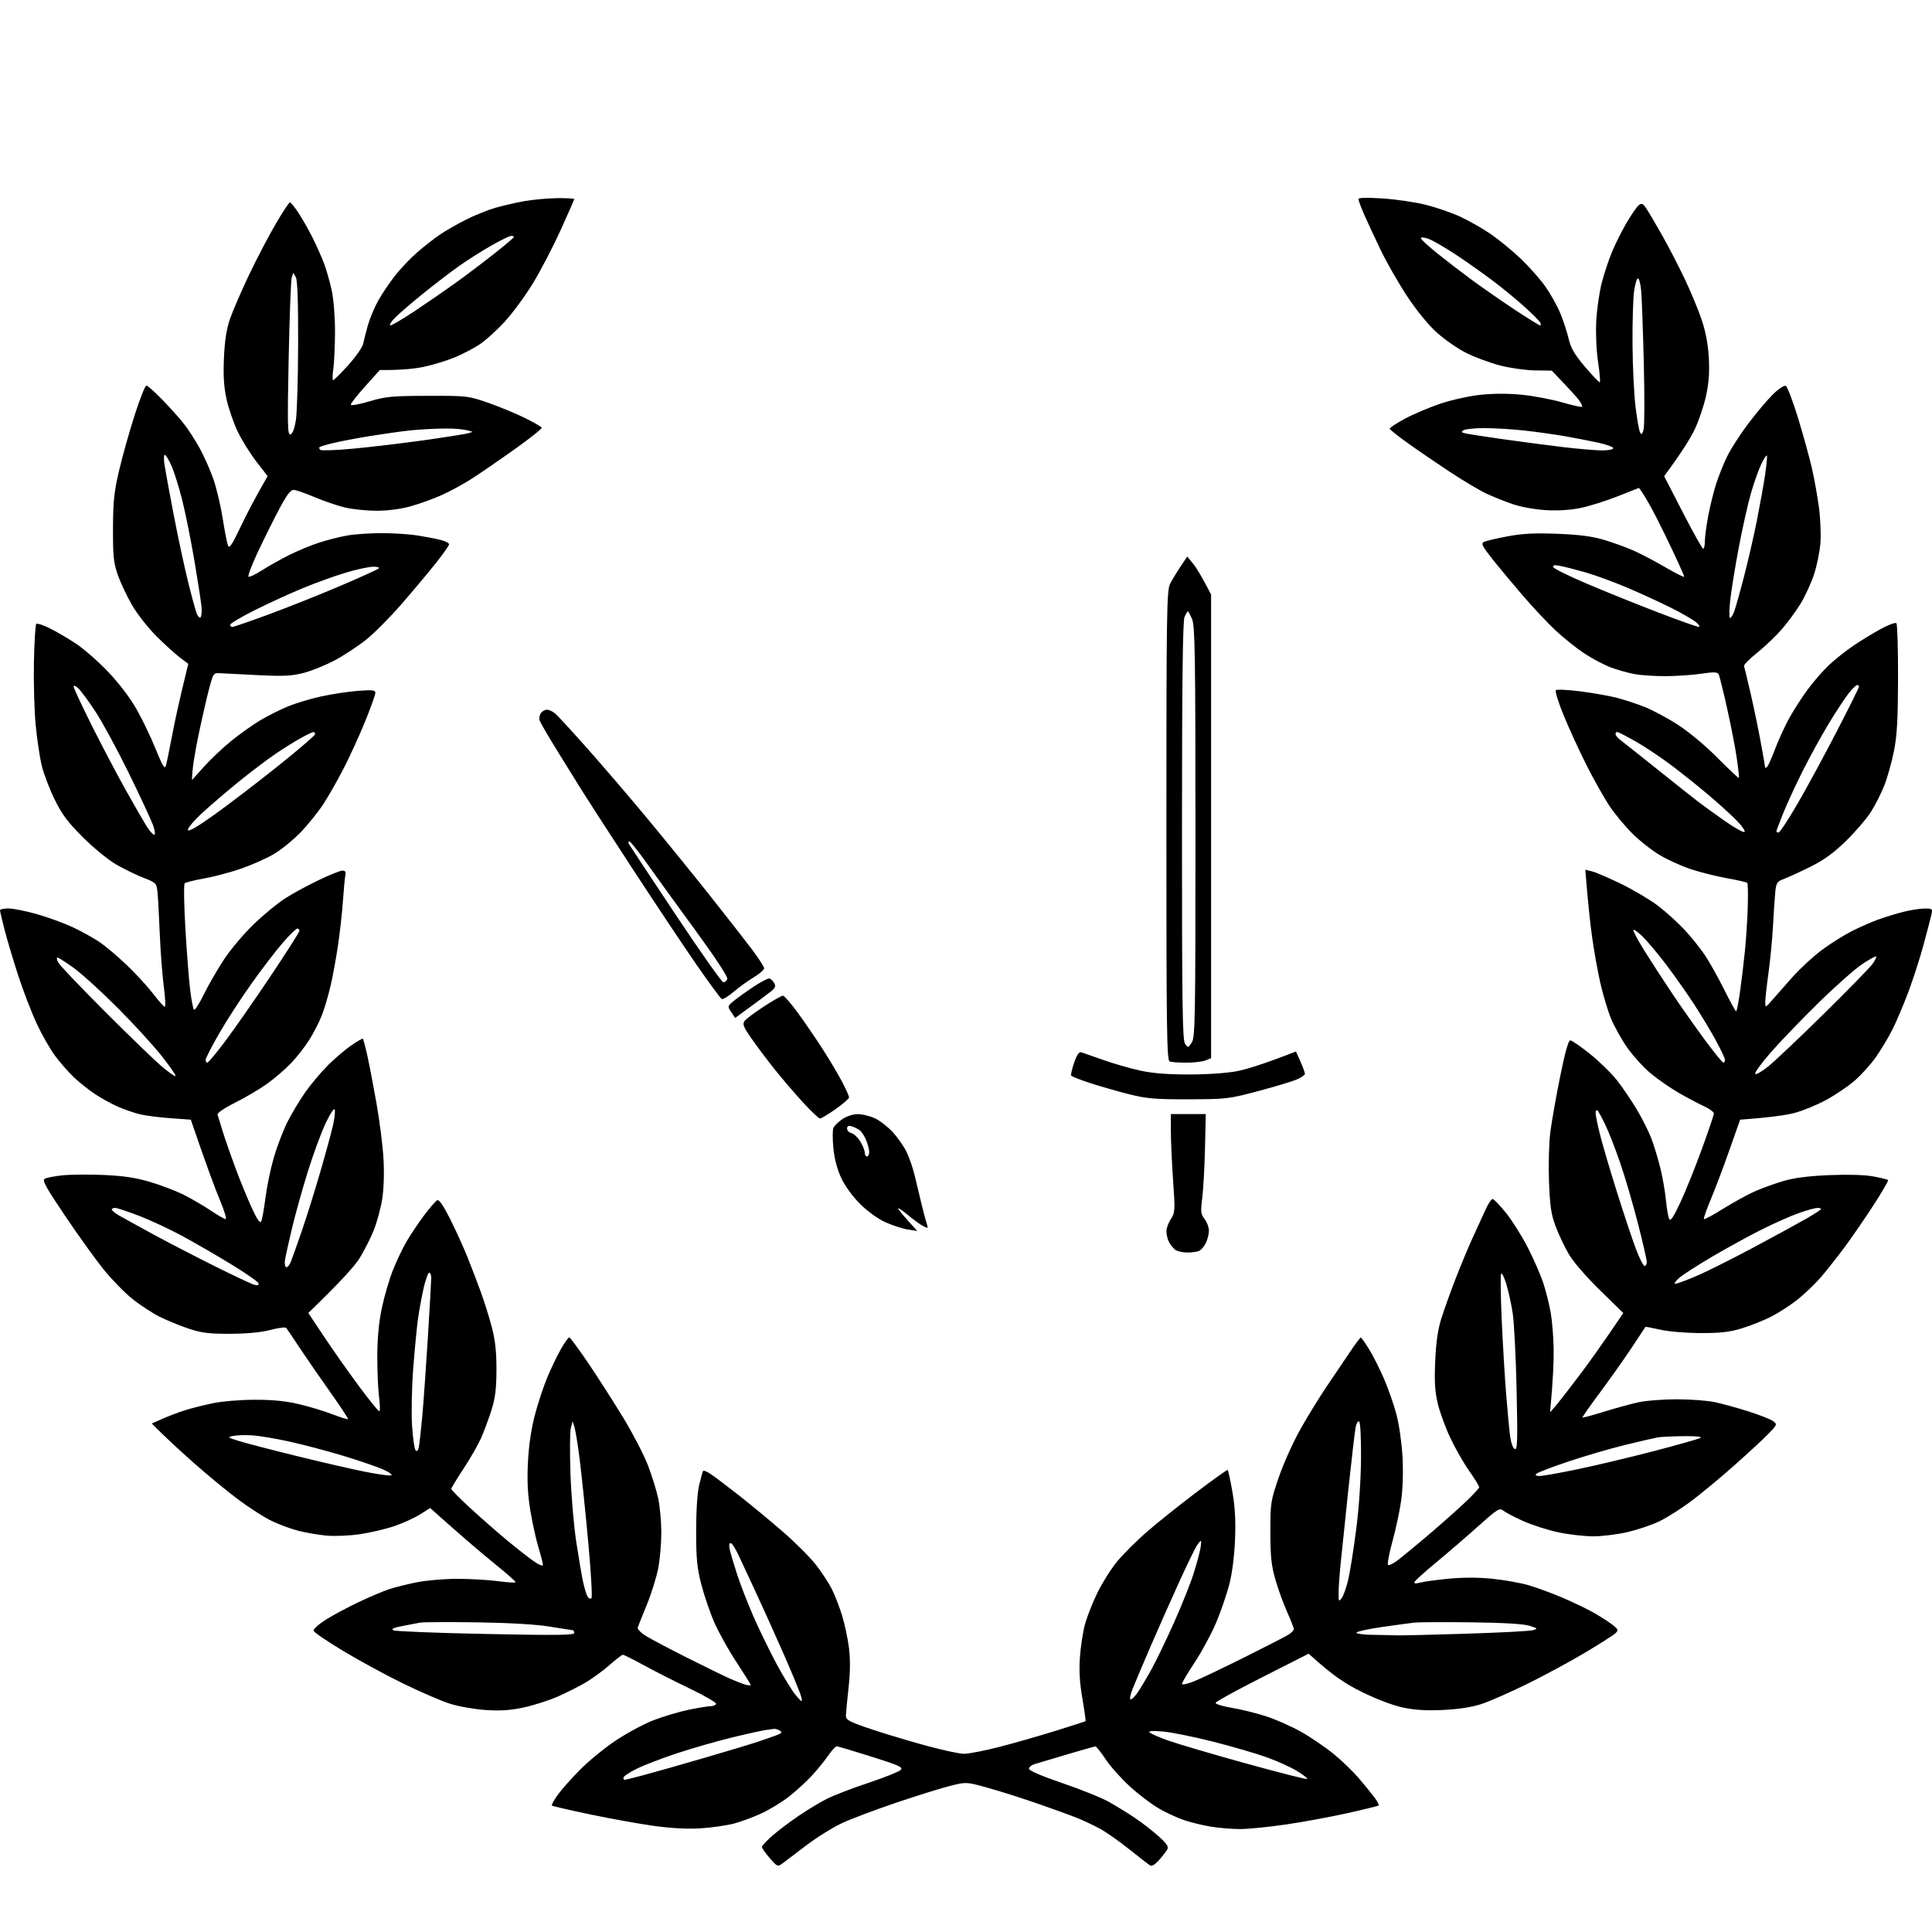 <svg xmlns="http://www.w3.org/2000/svg" viewBox="0 0 1024 1024" width="1024" height="1024"><style>		.s0 { fill: #000000 } 	</style><g id="Background"><path id="Path 1" fill-rule="evenodd" class="s0" d="m277.73 106.63c-4.56 0.83-11.49 2.44-15.4 3.57-3.91 1.14-10.84 3.95-15.4 6.25-4.56 2.29-10.68 5.8-13.62 7.79-2.93 1.99-8.26 6.14-11.84 9.21-3.58 3.07-8.97 8.7-11.97 12.51-3 3.8-7.08 9.85-9.07 13.43-1.99 3.58-4.44 9.45-5.45 13.03-1.02 3.58-2.13 7.98-2.48 9.77-0.35 1.79-3.97 6.96-8.04 11.49-4.07 4.53-7.67 8.03-7.99 7.79-0.33-0.25-0.23-3.02 0.22-6.16 0.45-3.15 0.84-11.85 0.87-19.34 0.03-7.79-0.71-17.17-1.72-21.91-0.97-4.56-2.82-11.08-4.12-14.5-1.3-3.42-4.03-9.55-6.07-13.62-2.04-4.07-5.37-9.94-7.4-13.04-2.03-3.1-4.09-5.63-4.58-5.62-0.49 0-3.92 5.2-7.63 11.55-3.71 6.35-10.05 18.48-14.08 26.94-4.03 8.47-8.53 18.86-10 23.1-1.9 5.46-2.85 11.48-3.26 20.72-0.43 9.51-0.06 15.43 1.35 21.91 1.07 4.89 3.73 12.61 5.9 17.17 2.18 4.56 6.65 11.76 9.94 15.99l5.97 7.7c-6.42 11.01-10.96 19.81-14.22 26.65-4.77 9.99-6.11 11.97-6.83 10.06-0.49-1.3-1.76-7.83-2.82-14.51-1.05-6.67-3.27-16-4.92-20.72-1.65-4.72-4.91-12.05-7.23-16.28-2.33-4.24-6.12-10.1-8.44-13.03-2.31-2.93-7.46-8.67-11.42-12.74-3.97-4.08-7.75-7.42-8.4-7.43-0.65 0-3.46 7.06-6.23 15.71-2.78 8.64-6.48 21.84-8.23 29.33-2.67 11.39-3.19 16.42-3.23 30.79-0.03 14.97 0.31 18.16 2.69 24.87 1.5 4.23 4.92 11.43 7.61 15.99 2.68 4.56 8.37 11.79 12.65 16.07 4.27 4.27 9.83 9.34 12.36 11.25l4.6 3.47c-4.76 19.27-7.28 31-8.67 38.49-1.4 7.49-2.88 14.61-3.31 15.82-0.55 1.59-1.99-0.86-5.2-8.89-2.44-6.09-6.97-15.57-10.07-21.07-3.45-6.12-9.3-13.85-15.1-19.97-5.21-5.49-12.94-12.27-17.17-15.07-4.24-2.8-10.5-6.47-13.92-8.16-3.42-1.68-6.62-2.75-7.11-2.37-0.48 0.38-1.06 9.57-1.27 20.43-0.21 10.85 0.21 25.87 0.95 33.36 0.73 7.49 2.16 17.08 3.17 21.32 1.02 4.23 4.05 12.22 6.75 17.76 3.92 8.05 6.91 12.09 14.97 20.16 5.62 5.63 13.48 12.06 17.77 14.54 4.24 2.44 10.77 5.63 14.53 7.08 6.53 2.52 6.84 2.83 7.34 7.37 0.29 2.6 0.84 12.46 1.21 21.91 0.38 9.44 1.34 22.09 2.13 28.11 0.79 6.02 1.04 10.95 0.55 10.96-0.49 0-3.23-3.06-6.08-6.8-2.86-3.75-9.12-10.58-13.92-15.18-4.79-4.6-11.38-10.16-14.64-12.36-3.26-2.2-9.65-5.74-14.21-7.87-4.56-2.13-13.09-5.24-18.95-6.91-5.86-1.66-12.66-3.02-15.1-3-2.44 0.01-4.44 0.42-4.45 0.91-0.01 0.49 1.08 5.15 2.42 10.36 1.33 5.21 4.6 16.14 7.25 24.28 2.65 8.14 7.06 19.6 9.78 25.46 2.73 5.86 7.14 13.59 9.81 17.17 2.66 3.59 7.17 8.71 10 11.38 2.84 2.68 7.82 6.64 11.08 8.81 3.26 2.17 8.72 5.18 12.14 6.68 3.42 1.51 8.75 3.34 11.84 4.07 3.1 0.73 10.39 1.66 16.22 2.07l10.59 0.75c8.48 24.78 12.91 36.63 15.31 42.33 2.4 5.7 3.83 10.37 3.18 10.37-0.65 0-4.25-2.06-7.99-4.58-3.75-2.51-10.14-6.24-14.21-8.29-4.07-2.04-12.07-5.1-17.77-6.8-7.61-2.26-14.13-3.25-24.57-3.71-7.82-0.34-17.68-0.26-21.91 0.18-4.23 0.44-8.5 1.26-9.47 1.82-1.44 0.83 0.63 4.59 10.89 19.79 6.97 10.32 16.1 23.02 20.29 28.23 4.2 5.21 11.02 12.21 15.16 15.55 4.15 3.34 10.74 7.66 14.65 9.6 3.9 1.95 10.83 4.78 15.39 6.29 6.8 2.26 10.75 2.75 21.91 2.71 8.85-0.03 16.32-0.74 21.32-2.04 4.23-1.11 8.02-1.59 8.42-1.07 0.4 0.52 3.55 5.2 7 10.41 3.45 5.21 10.72 15.74 16.15 23.39 5.43 7.66 9.75 14.18 9.58 14.49-0.16 0.32-3.76-0.78-7.99-2.43-4.24-1.65-12.23-4.08-17.77-5.4-7.13-1.71-14.03-2.4-23.68-2.38-7.8 0.01-17.42 0.82-22.5 1.89-4.89 1.03-11.55 2.73-14.81 3.77-3.25 1.05-8.47 3.03-11.59 4.42l-5.67 2.52c6.95 7.04 14.84 14.29 22 20.64 7.17 6.36 17.82 15.15 23.69 19.53 5.86 4.39 13.85 9.52 17.76 11.41 3.91 1.89 10.3 4.26 14.21 5.26 3.91 1 10.57 2.15 14.81 2.55 4.26 0.41 12.19 0.08 17.76-0.73 5.54-0.81 13.8-2.74 18.36-4.3 4.56-1.56 10.69-4.35 13.62-6.21l5.33-3.38c17.43 15.58 27.69 24.29 34.04 29.41 6.35 5.12 11.42 9.59 11.25 9.94-0.16 0.34-4.42 0.08-9.47-0.59-5.05-0.67-14.77-1.22-21.61-1.22-6.84 0-16.57 0.85-21.62 1.89-5.04 1.03-11.57 2.68-14.5 3.66-2.94 0.97-10.13 4.03-15.99 6.79-5.86 2.77-13.72 6.98-17.47 9.37-3.75 2.39-6.63 5.01-6.41 5.82 0.22 0.82 7.28 5.63 15.69 10.69 8.41 5.07 22.75 12.86 31.87 17.31 9.12 4.45 20.31 9.27 24.87 10.71 4.56 1.44 13.09 2.92 18.95 3.29 7.85 0.5 13.16 0.14 20.14-1.38 5.21-1.14 13.2-3.7 17.76-5.69 4.56-2 11.22-5.35 14.8-7.45 3.59-2.1 9.32-6.28 12.73-9.29 3.42-3 6.62-5.47 7.11-5.49 0.49-0.02 5.42 2.45 10.96 5.48 5.53 3.04 16.59 8.65 24.57 12.48 7.98 3.82 14.24 7.48 13.91 8.13-0.32 0.65-1.65 1.18-2.96 1.18-1.3 0-6.49 0.85-11.54 1.88-5.05 1.04-13.44 3.54-18.66 5.55-5.21 2.02-14.27 6.89-20.13 10.81-5.86 3.93-14.39 10.91-18.95 15.53-4.56 4.62-9.89 10.64-11.84 13.39-1.95 2.74-3.29 5.23-2.96 5.52 0.33 0.3 9.38 2.39 20.13 4.65 10.75 2.26 25.94 5 33.75 6.09 9.32 1.3 17.89 1.75 24.87 1.32 5.87-0.36 13.86-1.51 17.77-2.54 3.91-1.04 10.57-3.52 14.8-5.51 4.24-1.99 10.63-5.9 14.21-8.68 3.59-2.79 8.95-7.67 11.92-10.85 2.98-3.17 6.97-8.06 8.89-10.86 1.91-2.79 4.01-5.05 4.66-5.03 0.65 0.03 8.91 2.49 18.35 5.47 15.05 4.75 16.96 5.63 15.4 7.12-0.98 0.94-8.71 4.01-17.17 6.83-8.47 2.82-18.33 6.62-21.91 8.44-3.59 1.82-10.25 5.84-14.81 8.93-4.56 3.09-10.82 7.81-13.91 10.49-3.1 2.68-5.63 5.41-5.63 6.06 0 0.65 1.87 3.32 4.15 5.92 4.08 4.67 4.18 4.71 6.91 2.67 1.52-1.14 7.25-5.48 12.73-9.64 5.48-4.16 13.96-9.41 18.85-11.68 4.88-2.26 17.94-7.17 29.01-10.9 11.08-3.74 23.87-7.71 28.43-8.83 8.28-2.04 8.29-2.04 19.54 1.08 6.18 1.72 17.91 5.43 26.05 8.25 8.14 2.81 17.6 6.24 21.02 7.61 3.42 1.37 8.95 3.96 12.28 5.75 3.33 1.79 10.4 6.74 15.69 10.99 5.3 4.25 10.3 8.11 11.11 8.58 0.91 0.53 2.75-0.59 4.74-2.87 1.79-2.05 3.74-4.58 4.33-5.62 0.83-1.46-0.26-3.09-4.74-7.09-3.19-2.86-8.74-7.16-12.32-9.56-3.58-2.41-9.71-6.19-13.62-8.41-3.91-2.22-15.1-6.75-24.87-10.07-11.06-3.76-17.76-6.63-17.76-7.62 0-0.87 1.33-1.98 2.96-2.47 1.62-0.49 9.35-2.79 17.17-5.12 7.82-2.33 14.61-4.24 15.1-4.25 0.49-0.01 2.89 3.01 5.33 6.71 2.44 3.69 8.17 10.14 12.73 14.33 4.56 4.2 11.49 9.48 15.39 11.75 3.91 2.27 10.04 5.11 13.62 6.31 3.59 1.2 9.98 2.74 14.22 3.43 4.23 0.7 11.16 1.26 15.39 1.26 4.24 0 15.16-1.09 24.28-2.42 9.12-1.34 23.77-4.04 32.57-6 8.79-1.96 16.25-3.8 16.58-4.09 0.32-0.29-0.71-2.26-2.3-4.36-1.59-2.11-5.32-6.68-8.29-10.15-2.97-3.47-8.86-9.17-13.1-12.65-4.23-3.49-11.96-8.77-17.17-11.73-5.21-2.97-13.74-6.76-18.95-8.42-5.21-1.67-13.37-3.68-18.14-4.46-4.77-0.79-8.57-1.96-8.45-2.61 0.11-0.66 11.26-6.78 24.76-13.62l24.55-12.44c12.79 11.66 19.29 15.87 28.21 20.28 7.94 3.92 16.49 7.16 21.9 8.29 6.3 1.32 12.51 1.69 21.32 1.25 8.01-0.39 15.18-1.51 20.13-3.13 4.24-1.39 15.16-6.19 24.28-10.67 9.12-4.49 22.98-11.98 30.79-16.65 7.82-4.67 15.02-9.27 15.99-10.22 1.58-1.54 1.44-2.01-1.18-4.15-1.63-1.33-5.89-4.13-9.48-6.22-3.58-2.09-11.31-5.84-17.17-8.35-5.86-2.5-14.12-5.54-18.35-6.75-4.24-1.22-12.77-2.74-18.95-3.38-7.23-0.76-15.49-0.78-23.1-0.06-6.51 0.62-13.41 1.55-15.32 2.08-2.4 0.67-3.32 0.56-2.96-0.33 0.28-0.72 5.58-5.5 11.77-10.62 6.19-5.12 16.18-13.73 22.2-19.13 9.93-8.89 11.15-9.65 13.03-8.1 1.14 0.94 5.8 3.39 10.36 5.46 4.56 2.06 12.82 4.74 18.36 5.96 5.54 1.22 14.06 2.22 18.95 2.23 4.88 0.01 13.28-1.04 18.65-2.34 5.38-1.3 12.84-3.86 16.58-5.68 3.75-1.83 10.94-6.36 15.99-10.07 5.05-3.71 15.44-12.29 23.09-19.06 7.66-6.78 16.05-14.54 18.66-17.25 4.62-4.81 4.67-4.98 2.37-6.68-1.31-0.96-7.17-3.26-13.03-5.13-5.86-1.86-13.86-4.06-17.77-4.9-3.9-0.83-12.96-1.52-20.13-1.52-7.16 0-16.22 0.69-20.13 1.52-3.91 0.84-12.17 3.09-18.36 5.01-6.19 1.92-11.4 3.33-11.58 3.13-0.18-0.19 3.84-5.95 8.94-12.79 5.1-6.84 12.65-17.5 16.79-23.68 4.13-6.19 7.57-11.39 7.64-11.55 0.07-0.17 3.58 0.49 7.82 1.46 4.32 0.99 13.67 1.78 21.32 1.8 10.62 0.04 15.44-0.51 21.9-2.48 4.56-1.4 11.49-4.14 15.4-6.11 3.91-1.97 10.22-6.04 14.03-9.04 3.8-3.01 9.44-8.4 12.53-11.98 3.09-3.58 8.77-10.78 12.63-15.99 3.85-5.21 10.73-15.22 15.29-22.24 4.56-7.02 8.02-13 7.7-13.28-0.33-0.28-3.79-1.13-7.7-1.88-4.39-0.84-13.21-1.12-23.1-0.72-10.85 0.43-18.65 1.4-24.27 3.02-4.56 1.31-11.49 3.8-15.4 5.52-3.91 1.73-11.51 5.89-16.89 9.25-5.38 3.37-10 5.85-10.27 5.53-0.27-0.33 1.41-5.13 3.73-10.66 2.32-5.54 6.75-17.26 9.84-26.06l5.63-15.98c16.27-1.19 24.45-2.43 28.69-3.52 4.23-1.09 11.69-4.13 16.58-6.75 4.88-2.62 11.76-7.24 15.28-10.27 3.52-3.04 8.66-8.72 11.41-12.62 2.75-3.91 6.74-10.57 8.86-14.81 2.13-4.23 5.95-13.29 8.5-20.13 2.55-6.84 6.14-18.03 7.98-24.87 1.84-6.84 3.67-13.9 4.08-15.69 0.7-3.11 0.53-3.26-3.71-3.24-2.44 0.01-7.64 0.84-11.55 1.85-3.9 1-9.9 2.86-13.32 4.12-3.42 1.26-9.55 3.97-13.62 6.02-4.07 2.05-11.13 6.48-15.69 9.85-4.56 3.36-11.58 9.82-15.6 14.33-4.02 4.52-8.93 10.09-10.92 12.37-3.54 4.07-3.61 4.09-3.65 1.18-0.02-1.63 0.74-8.56 1.69-15.4 0.95-6.84 2.05-18.29 2.43-25.46 0.38-7.16 0.94-15.29 1.23-18.06 0.47-4.4 1.02-5.21 4.39-6.43 2.12-0.77 8.38-3.64 13.92-6.38 7.4-3.66 12.43-7.29 19.01-13.7 4.92-4.8 10.84-11.65 13.15-15.23 2.32-3.59 5.58-9.98 7.25-14.22 1.68-4.23 3.99-12.49 5.15-18.35 1.64-8.32 2.12-16.81 2.16-38.69 0.03-15.41-0.36-28.47-0.86-29.01-0.51-0.55-4.24 0.82-8.29 3.03-4.06 2.22-10.57 6.19-14.48 8.83-3.91 2.64-9.69 7.22-12.85 10.18-3.17 2.97-8.31 8.86-11.43 13.09-3.12 4.23-7.57 11.16-9.88 15.39-2.32 4.24-5.61 11.43-7.32 15.99-1.71 4.56-3.61 8.83-4.22 9.48-0.62 0.65-1.11 0.92-1.09 0.59 0.01-0.33-1.05-6.45-2.37-13.62-1.31-7.16-3.75-18.89-5.42-26.05-1.66-7.17-3.2-13.56-3.42-14.22-0.21-0.65 2.89-3.8 6.9-7 4-3.2 9.88-8.79 13.05-12.43 3.18-3.64 7.71-9.82 10.08-13.73 2.37-3.9 5.55-10.83 7.06-15.39 1.52-4.56 3.04-12.02 3.4-16.58 0.35-4.56 0-13.09-0.78-18.95-0.78-5.86-2.45-15.19-3.71-20.73-1.27-5.53-4.56-17.47-7.32-26.52-2.76-9.05-5.71-16.78-6.56-17.17-0.88-0.41-3.81 1.55-6.91 4.61-2.96 2.93-8.79 9.86-12.97 15.4-4.17 5.53-9.16 13.26-11.09 17.17-1.92 3.91-4.6 10.57-5.95 14.8-1.35 4.24-3.25 11.97-4.22 17.18-0.97 5.21-1.76 11.2-1.75 13.32 0.01 2.12-0.39 3.84-0.87 3.83-0.49-0.01-5.35-8.67-10.79-19.24l-9.9-19.23c9.52-12.85 14.06-20.31 16.23-24.87 2.17-4.56 4.87-12.55 5.99-17.77 1.47-6.76 1.88-12.51 1.45-20.13q-0.6-10.66-3.79-20.13c-1.75-5.21-5.85-15.07-9.11-21.91-3.26-6.84-8.65-17.23-11.97-23.09-3.33-5.87-7.02-12.13-8.22-13.92-1.82-2.73-2.47-3.02-4.03-1.78-1.03 0.82-3.9 4.95-6.39 9.18-2.48 4.24-5.96 11.16-7.73 15.4-1.78 4.23-4.26 11.69-5.51 16.58-1.26 4.88-2.56 13.94-2.9 20.13-0.35 6.55 0.04 15.63 0.94 21.71 0.85 5.76 1.28 10.63 0.95 10.83-0.32 0.21-3.83-3.43-7.79-8.09-5.61-6.6-7.53-9.89-8.74-14.97-0.84-3.59-2.86-9.72-4.47-13.62-1.61-3.91-5.21-10.31-7.98-14.22-2.78-3.9-8.72-10.58-13.2-14.83-4.48-4.24-11.61-10.08-15.85-12.96-4.23-2.87-11.43-6.96-15.99-9.07-4.56-2.11-12.82-4.96-18.35-6.33-5.54-1.37-15.8-2.87-22.81-3.33-8.26-0.55-12.74-0.43-12.76 0.34-0.01 0.65 1.37 4.38 3.08 8.29 1.71 3.91 5.68 12.43 8.82 18.95 3.14 6.51 9.41 17.43 13.92 24.27 4.97 7.54 11.19 15.14 15.79 19.29 4.17 3.76 11.31 8.68 15.87 10.92 4.56 2.24 12.55 5.17 17.76 6.51 5.21 1.34 13.47 2.5 18.36 2.57l8.88 0.13c9.9 10.3 13.63 14.5 14.68 15.98 1.04 1.48 1.63 2.92 1.31 3.19-0.33 0.27-5.12-0.81-10.66-2.4-5.54-1.59-15.13-3.4-21.32-4.01-7.12-0.7-15.16-0.68-21.91 0.05-5.86 0.63-15.45 2.76-21.31 4.74-5.87 1.98-14.28 5.56-18.71 7.96-4.42 2.39-8.02 4.75-7.99 5.24 0.03 0.49 4.45 4.02 9.82 7.84 5.37 3.83 15.37 10.64 22.2 15.15 6.84 4.51 15.37 9.59 18.95 11.3 3.59 1.7 9.98 4.27 14.22 5.71 4.47 1.53 11.9 2.86 17.76 3.19 6.43 0.36 13.06-0.07 18.36-1.18 4.56-0.95 13.35-3.73 19.54-6.17l11.25-4.44c3.5 4.35 8.96 14.81 14.4 26.04 5.43 11.24 9.74 20.71 9.58 21.05-0.16 0.34-4.56-1.86-9.77-4.9-5.21-3.04-12.67-6.98-16.58-8.75-3.91-1.77-11.1-4.41-15.99-5.86-6.48-1.93-13.21-2.81-24.87-3.26-12.15-0.47-18.55-0.14-26.65 1.39-5.86 1.1-11.45 2.44-12.43 2.98-1.44 0.79-0.54 2.52 4.68 9.08 3.55 4.46 10.81 13.17 16.13 19.36 5.32 6.19 13.08 14.45 17.25 18.36 4.16 3.9 11.02 9.39 15.25 12.2 4.22 2.8 10.61 6.17 14.19 7.49 3.59 1.32 9.18 2.89 12.44 3.5 3.26 0.61 10.58 1.1 16.28 1.1 5.7-0.01 14.23-0.59 18.95-1.28 6.9-1.02 8.75-0.96 9.39 0.29 0.45 0.86 2.47 9.03 4.5 18.15 2.04 9.11 4.34 21 5.12 26.4 0.78 5.4 1.29 10.07 1.12 10.36-0.16 0.3-5.22-4.44-11.25-10.54-6.32-6.39-15.21-13.82-21.02-17.57-5.53-3.58-13.53-7.87-17.76-9.53-4.24-1.67-10.9-3.86-14.81-4.86-3.9-0.99-12.53-2.51-19.17-3.37-6.64-0.85-12.5-1.13-13.03-0.62-0.52 0.52 1.39 6.64 4.26 13.62 2.87 6.98 8.31 18.81 12.1 26.31 3.79 7.49 9.18 17.06 11.96 21.28 2.79 4.21 8.31 10.87 12.27 14.8 3.97 3.93 10.63 9.14 14.81 11.59 4.18 2.45 11.59 5.77 16.48 7.37 4.88 1.61 13.41 3.73 18.95 4.71 5.53 0.98 10.33 2.1 10.66 2.49 0.32 0.39 0.43 6.13 0.23 12.76-0.2 6.62-0.87 17.1-1.5 23.29-0.62 6.19-1.79 15.92-2.6 21.63-0.8 5.71-1.73 10.38-2.06 10.37-0.32 0-3.18-5.2-6.35-11.56-3.17-6.36-7.7-14.47-10.07-18.03-2.36-3.57-7.23-9.65-10.81-13.51-3.59-3.87-9.98-9.66-14.22-12.88-4.23-3.21-13.02-8.43-19.54-11.6-6.51-3.16-13.44-6.14-15.39-6.61l-3.56-0.86c1.37 17.3 2.58 28.19 3.56 35.35 0.98 7.17 2.92 18.09 4.32 24.28 1.39 6.19 3.92 14.72 5.63 18.95 1.71 4.23 5.63 11.3 8.72 15.69 3.08 4.4 8.67 10.54 12.42 13.66 3.74 3.12 10.54 7.81 15.09 10.44 4.56 2.62 10.58 5.8 13.37 7.06 2.78 1.27 5.05 2.96 5.03 3.78-0.02 0.81-2.9 9.34-6.4 18.95-3.5 9.6-8.6 22.26-11.33 28.12-3.56 7.66-5.22 10.16-5.91 8.89-0.53-0.98-1.32-5.51-1.76-10.07-0.44-4.56-1.8-12.29-3.01-17.17-1.22-4.89-3.31-11.82-4.66-15.4-1.35-3.58-4.83-10.51-7.73-15.39-2.9-4.89-7.7-11.95-10.68-15.7-2.97-3.74-9.4-10-14.29-13.91-4.88-3.91-9.55-7.11-10.36-7.12-0.97-0.01-2.82 6.67-5.36 19.25-2.13 10.59-4.46 23.78-5.18 29.32-0.72 5.54-1.04 17.26-0.72 26.05 0.47 12.95 1.12 17.46 3.41 23.69 1.56 4.23 4.7 10.89 6.97 14.8 2.44 4.2 9.23 12.09 16.57 19.27l12.44 12.16c-10.82 16.03-17.97 26.01-22.88 32.52-4.9 6.52-10.49 13.71-12.41 15.99l-3.51 4.15c1.61-17.44 1.99-27.57 1.89-33.75-0.11-6.19-0.8-14.72-1.54-18.95-0.73-4.24-2.45-11.17-3.8-15.4-1.36-4.23-5.05-12.76-8.21-18.95-3.15-6.19-8.41-14.58-11.69-18.65-3.27-4.07-6.48-7.4-7.13-7.4-0.65 0-2.33 2.53-3.72 5.62-1.39 3.1-4.38 9.63-6.65 14.51-2.26 4.89-6.38 14.75-9.16 21.91-2.77 7.17-6.21 16.76-7.65 21.32-1.81 5.77-2.8 12.61-3.23 22.5-0.48 10.87-0.17 16.16 1.33 22.5 1.08 4.56 4.11 12.82 6.72 18.36 2.62 5.53 7.12 13.39 10 17.47 2.89 4.07 5.25 7.93 5.25 8.58 0 0.65-4.13 4.99-9.18 9.64-5.05 4.66-13.71 12.28-19.24 16.94-5.54 4.67-12.08 10.06-14.54 11.98-2.46 1.91-4.86 3.07-5.33 2.56-0.47-0.5 0.58-6.1 2.33-12.43 1.75-6.33 3.83-16.05 4.61-21.58 0.85-6.01 1.15-15.32 0.73-23.1-0.39-7.23-1.81-17.24-3.2-22.5-1.38-5.21-4.35-13.74-6.6-18.95-2.25-5.21-5.81-12.28-7.92-15.7-2.11-3.43-4.1-6.22-4.43-6.2-0.32 0.02-2.81 3.36-5.54 7.42-2.72 4.06-8.2 12.17-12.19 18.04-3.98 5.86-10.39 16.25-14.23 23.09-3.85 6.84-9 18.3-11.46 25.46-4.31 12.55-4.47 13.62-4.47 29.02 0 12.97 0.49 17.71 2.63 25.16 1.44 5.05 4.24 12.78 6.21 17.18 1.97 4.39 3.57 8.52 3.56 9.17-0.02 0.66-1.23 1.95-2.7 2.88-1.46 0.93-11.99 6.35-23.39 12.04-11.4 5.69-23.52 11.46-26.94 12.82-3.42 1.35-6.22 1.93-6.22 1.28 0-0.65 3.08-5.85 6.85-11.55 3.76-5.7 8.85-15.16 11.31-21.02 2.46-5.86 5.57-14.92 6.92-20.13 1.51-5.85 2.68-14.92 3.03-23.69 0.41-10.22 0.02-17.37-1.4-25.46-1.09-6.19-2.21-11.38-2.5-11.55-0.29-0.16-7.85 5.25-16.81 12.03-8.95 6.77-20.78 16.23-26.27 21.02-5.5 4.78-12.59 11.9-15.76 15.81-3.18 3.9-7.84 11.36-10.36 16.58-2.52 5.21-5.44 12.67-6.48 16.58-1.04 3.9-2.22 11.63-2.62 17.17-0.52 7.08-0.14 13.58 1.29 21.91 1.11 6.51 1.86 11.96 1.65 12.11-0.2 0.14-7.3 2.42-15.76 5.06-8.47 2.64-21.79 6.46-29.61 8.48-7.82 2.03-16.34 3.7-18.95 3.72-2.6 0.01-13-2.29-23.09-5.12-10.1-2.83-23.16-6.84-29.02-8.9-9.51-3.36-10.64-4.06-10.53-6.59 0.06-1.56 0.7-8.17 1.42-14.68 0.86-7.83 0.93-14.86 0.2-20.73-0.61-4.88-2.24-12.61-3.63-17.17-1.39-4.56-3.87-10.96-5.51-14.21-1.64-3.26-5.5-9.12-8.59-13.03-3.08-3.91-10.87-11.68-17.31-17.27-6.44-5.59-16.77-14.14-22.96-19.01-6.19-4.86-12.98-10.01-15.1-11.44-2.12-1.44-4.04-2.21-4.28-1.72-0.24 0.48-1.16 3.81-2.03 7.4-0.96 3.95-1.59 13.48-1.6 24.28-0.01 14.74 0.46 19.57 2.74 28.42 1.51 5.86 4.6 14.92 6.88 20.13 2.27 5.21 7.54 14.67 11.72 21.02 4.17 6.35 7.59 11.82 7.59 12.14 0 0.33-1.2 0.26-2.66-0.14-1.47-0.4-5.07-1.78-8-3.06-2.93-1.28-13.19-6.28-22.79-11.11-9.61-4.83-19.6-10.11-22.21-11.74-2.61-1.63-4.51-3.63-4.23-4.44 0.27-0.82 2.46-6.28 4.85-12.14 2.4-5.87 5.1-14.53 6.01-19.25 0.91-4.72 1.65-13.25 1.64-18.95-0.01-5.7-0.75-13.82-1.65-18.06-0.9-4.23-3.39-12.22-5.54-17.76-2.15-5.54-7.95-16.73-12.91-24.87-4.95-8.14-13.24-21.09-18.42-28.77-5.18-7.68-9.82-13.94-10.31-13.92-0.49 0.03-2.49 2.85-4.44 6.27-1.95 3.42-5.21 10.22-7.24 15.1-2.03 4.89-5.01 13.95-6.61 20.13-1.87 7.2-3.17 16.16-3.59 24.87-0.47 9.83-0.11 16.92 1.3 25.47 1.08 6.51 3.02 15.3 4.31 19.54 1.28 4.23 2.34 8.36 2.34 9.18 0.01 0.85-2.1-0.01-5.02-2.05-2.77-1.95-9.06-6.88-13.98-10.96-4.92-4.08-13.6-11.69-19.28-16.9-5.69-5.21-10.32-9.87-10.3-10.36 0.02-0.49 2.93-5.29 6.47-10.66 3.54-5.37 7.74-12.7 9.34-16.28 1.59-3.59 4.06-10.25 5.5-14.81 2.01-6.39 2.62-11.27 2.65-21.31 0.03-9.48-0.63-15.61-2.42-22.51-1.35-5.21-4.02-13.73-5.92-18.94-1.91-5.21-5.12-13.61-7.15-18.66-2.04-5.04-6.09-13.97-9.03-19.83-3.4-6.82-5.86-10.43-6.81-10.03-0.81 0.35-3.96 3.95-6.99 8-3.03 4.04-7.22 10.29-9.31 13.87-2.1 3.58-5.39 10.51-7.32 15.4-1.94 4.88-4.57 13.94-5.85 20.13-1.55 7.46-2.34 16.03-2.36 25.46-0.01 7.82 0.42 17.55 0.95 21.63 0.54 4.08 0.58 7.41 0.09 7.4-0.49-0.01-5.34-6.01-10.78-13.34-5.44-7.33-13.7-19.05-18.36-26.05l-8.46-12.73c17.63-16.98 24.74-25.11 27.18-29.02 2.43-3.91 5.81-10.57 7.5-14.8 1.7-4.24 3.71-11.7 4.49-16.58 0.84-5.37 1.11-13.81 0.68-21.32-0.39-6.84-2.08-20.16-3.75-29.61-1.67-9.44-3.88-20.9-4.9-25.46-1.03-4.56-2.08-8.42-2.32-8.59-0.25-0.16-2.99 1.44-6.08 3.55-3.09 2.11-8.59 6.77-12.2 10.36-3.62 3.59-9.04 9.99-12.03 14.22-3 4.24-7.33 11.43-9.62 15.99-2.29 4.56-5.55 13.09-7.25 18.95-1.69 5.86-3.68 15.45-4.42 21.32-0.74 5.86-1.75 11.45-2.25 12.43-0.64 1.26-2.09-0.81-4.99-7.11-2.24-4.88-6.07-14.21-8.51-20.72-2.43-6.51-5.5-15.31-6.81-19.54-1.31-4.23-2.58-8.37-2.83-9.18-0.26-0.87 3.56-3.48 9.33-6.35 5.37-2.68 12.96-7.17 16.87-9.96 3.91-2.8 9.59-7.67 12.61-10.82 3.03-3.15 7.37-8.66 9.65-12.25 2.28-3.58 5.3-9.44 6.72-13.02 1.42-3.59 3.56-10.78 4.76-15.99 1.2-5.21 3-15.07 3.99-21.91 1-6.84 2.14-17.23 2.54-23.1 0.4-5.86 0.96-11.85 1.25-13.32 0.39-1.95-0.03-2.66-1.55-2.63-1.14 0.01-6.87 2.32-12.73 5.13-5.86 2.81-13.86 7.17-17.76 9.69-3.91 2.52-11.3 8.61-16.42 13.52-5.12 4.91-12.14 13.2-15.61 18.41-3.46 5.21-8.33 13.62-10.82 18.7-2.49 5.07-4.89 8.8-5.34 8.29-0.45-0.52-1.35-5.2-2-10.41-0.65-5.21-1.79-19.87-2.53-32.57-0.75-12.7-0.91-23.51-0.37-24.02 0.54-0.51 5.24-1.68 10.45-2.6 5.21-0.93 14.01-3.27 19.54-5.2 5.54-1.93 13.27-5.37 17.18-7.64 3.9-2.27 10.35-7.51 14.33-11.65 3.97-4.13 9.46-10.98 12.19-15.21 2.74-4.24 7.57-12.76 10.75-18.95 3.18-6.19 8.22-17.25 11.2-24.57 2.97-7.33 5.41-14.13 5.41-15.1 0-1.49-1.5-1.67-9.18-1.09-5.05 0.38-13.84 1.71-19.54 2.96-5.7 1.25-13.69 3.66-17.76 5.35-4.07 1.69-10.6 4.98-14.51 7.3-3.91 2.32-10.78 7.2-15.27 10.84-4.49 3.63-11.03 9.81-14.55 13.72l-6.38 7.1c0.06-5.96 1.67-15.29 3.62-24.57 1.95-9.28 4.5-20.34 5.66-24.58 2.11-7.68 2.12-7.69 6.23-7.44 2.26 0.13 11.3 0.59 20.1 1.02 13 0.63 17.42 0.4 23.68-1.23 4.24-1.09 11.7-4.13 16.58-6.75 4.89-2.62 12.35-7.55 16.58-10.95 4.24-3.41 12.53-11.76 18.44-18.55 5.91-6.79 14.04-16.48 18.06-21.53 4.03-5.05 7.32-9.71 7.32-10.36 0-0.65-2-1.69-4.44-2.31-2.44-0.63-7.9-1.69-12.14-2.36-4.23-0.68-12.76-1.24-18.95-1.25-6.18-0.01-14.45 0.55-18.35 1.24-3.91 0.68-10.57 2.36-14.81 3.72-4.23 1.36-11.43 4.34-15.98 6.61-4.56 2.28-11.09 5.94-14.51 8.13-3.42 2.19-6.62 3.71-7.11 3.38-0.49-0.34 1.66-6.07 4.78-12.73 3.12-6.67 8.21-16.92 11.32-22.79 4.31-8.12 6.2-10.61 7.95-10.48 1.27 0.1 6.3 1.86 11.18 3.93 4.89 2.06 12.08 4.5 15.99 5.43 3.91 0.92 11.37 1.69 16.58 1.7 5.89 0.01 12.72-0.87 18.06-2.35 4.73-1.3 12.19-4 16.58-5.98 4.4-1.99 11.46-5.83 15.69-8.54 4.24-2.71 14.49-9.75 22.78-15.64 8.29-5.88 14.82-11.1 14.5-11.59-0.31-0.49-4.29-2.75-8.85-5.03-4.56-2.28-13.22-5.87-19.25-7.98-10.81-3.79-11.22-3.84-32.27-3.8-19.1 0.05-22.33 0.35-31.06 2.95-5.4 1.61-9.76 2.38-9.78 1.72-0.03-0.65 3.42-5.05 7.67-9.77l7.71-8.58c11.47 0.1 18.67-0.7 23.39-1.71 4.72-1.02 11.92-3.2 15.99-4.86 4.07-1.65 10.02-4.72 13.23-6.81 3.21-2.09 9.34-7.61 13.62-12.28 4.28-4.66 11.11-13.99 15.17-20.72 4.07-6.74 10.6-19.31 14.51-27.94 3.92-8.63 7.12-15.96 7.12-16.28 0-0.33-4.13-0.55-9.18-0.49-5.04 0.06-12.9 0.79-17.46 1.61zm347.95 193.69c-1.97 2.93-4.46 7.06-5.53 9.18-1.76 3.5-1.94 15.28-1.94 128.2 0 109.48 0.21 124.42 1.78 124.94 0.97 0.33 4.97 0.6 8.88 0.6 3.91 0 8.44-0.54 10.06-1.19l2.97-1.18v-245.74c-5.05-9.85-7.89-14.38-9.58-16.42l-3.05-3.72zm-338.94 77.57c-0.73 0.98-1.07 2.71-0.76 3.85 0.32 1.14 4.89 9 10.17 17.47 5.29 8.47 11.03 17.72 12.76 20.56 1.74 2.83 13.29 20.69 25.69 39.67 12.39 18.98 27.97 42.38 34.64 51.98 6.66 9.61 12.64 17.74 13.29 18.06 0.65 0.33 3.45-1.35 6.22-3.72 2.77-2.38 7.56-5.84 10.66-7.7 3.09-1.86 5.61-4.05 5.59-4.86-0.01-0.81-3.04-5.48-6.72-10.36-3.68-4.89-13.89-17.94-22.68-29.02-8.8-11.07-23.52-29.19-32.72-40.26-9.2-11.08-23.36-27.6-31.46-36.72-8.09-9.12-15.79-17.49-17.1-18.61-1.31-1.12-3.26-2.05-4.33-2.07-1.06-0.02-2.53 0.76-3.25 1.73zm112.89 144.95c-3.87 2.56-8.63 5.96-10.58 7.56-3.51 2.88-3.53 2.96-1.48 6.03l2.07 3.12c12.39-9.06 17.32-12.75 18.95-14.05 2.31-1.85 2.7-2.81 1.77-4.4-0.65-1.11-1.75-2.23-2.44-2.47-0.69-0.25-4.42 1.65-8.29 4.21zm5.3 10.59c-4.83 3.14-9.45 6.6-10.26 7.69-1.25 1.68-0.69 3.12 3.69 9.39 2.84 4.07 8.35 11.39 12.25 16.28 3.9 4.88 10.63 12.75 14.96 17.47 4.34 4.72 8.42 8.58 9.07 8.58 0.65 0 4.39-2.26 8.32-5.03 3.92-2.77 7.1-5.57 7.07-6.22-0.03-0.65-1.64-4.25-3.58-7.99-1.94-3.75-6.51-11.47-10.17-17.17-3.66-5.7-9.65-14.48-13.32-19.5-3.67-5.03-7.26-9.16-7.97-9.18-0.71-0.02-5.24 2.53-10.06 5.68zm164.42 29.73c-1.14 3.3-1.87 6.4-1.63 6.89 0.24 0.48 4.9 2.33 10.36 4.09 5.46 1.76 14.72 4.41 20.59 5.88 9.1 2.29 13.68 2.67 31.38 2.63 19.96-0.05 21.31-0.21 36.71-4.32 8.8-2.34 17.99-5.1 20.43-6.12 2.44-1.03 4.44-2.4 4.44-3.05 0-0.65-1.06-3.58-2.37-6.52l-2.37-5.32c-16.97 6.61-25.9 9.34-30.79 10.33-5.34 1.08-15.49 1.82-25.46 1.84-11.39 0.03-19.54-0.59-26.05-2-5.21-1.12-14.01-3.64-19.54-5.59-5.54-1.96-10.87-3.82-11.85-4.14-1.27-0.42-2.36 1.1-3.85 5.4zm-122.84 29.98c-2.17 1.47-4.33 3.57-4.79 4.67-0.47 1.1-0.47 5.9-0.02 10.66 0.53 5.51 2.02 11.23 4.11 15.76 1.97 4.26 5.96 9.78 9.97 13.8 4 4 9.43 7.93 13.5 9.77 3.75 1.69 9.08 3.42 11.84 3.85l5.04 0.78c-7.8-8.55-10.09-11.43-10.12-11.92-0.03-0.49 2.23 1.03 5.03 3.37 2.8 2.34 6.42 4.98 8.05 5.86 2.85 1.54 2.92 1.49 2.03-1.3-0.52-1.59-1.77-6.36-2.79-10.59-1.03-4.24-2.62-10.9-3.56-14.81-0.93-3.9-2.85-9.5-4.27-12.43-1.41-2.93-4.72-7.68-7.35-10.54-2.63-2.87-6.92-6.19-9.52-7.38-2.61-1.19-6.64-2.17-8.97-2.19-2.46-0.01-5.88 1.09-8.18 2.64zm174.08 6.51c0 5.05 0.54 16.78 1.18 26.06 1.11 15.97 1.05 17.06-1.2 20.43-1.3 1.95-2.36 4.88-2.36 6.51 0 1.63 0.62 4.16 1.37 5.63 0.76 1.46 2.23 3.31 3.26 4.1 1.03 0.8 3.88 1.46 6.32 1.48 2.44 0.02 5.32-0.36 6.39-0.85 1.06-0.49 2.66-2.35 3.55-4.14 0.88-1.79 1.63-4.72 1.65-6.52 0.02-1.79-1-4.58-2.27-6.21-2.04-2.63-2.18-3.89-1.26-11.25 0.57-4.56 1.23-16.42 1.46-26.35l0.42-18.06h-18.53zm-360.04-469.58c-4.89 2.77-12.61 7.67-17.17 10.89-4.56 3.22-13.35 9.95-19.54 14.96-6.18 5.02-12.84 10.79-14.8 12.83-1.95 2.04-2.89 3.7-2.07 3.69 0.81-0.02 6.41-3.3 12.43-7.3 6.03-4 15.49-10.51 21.02-14.46 5.54-3.96 15-11.07 21.03-15.82 6.02-4.75 10.95-8.9 10.95-9.23 0-0.32-0.67-0.59-1.48-0.6-0.81 0-5.48 2.26-10.37 5.04zm492.59-3.78c0.04 0.61 3.95 4.22 8.67 8.01 4.72 3.79 12.85 10.03 18.06 13.88 5.21 3.85 15.34 10.9 22.5 15.65 7.17 4.76 13.43 8.64 13.92 8.62 0.49-0.02 0.49-0.74 0-1.59-0.49-0.86-4.09-4.47-8-8.02-3.91-3.56-11.37-9.71-16.58-13.67-5.21-3.96-14.27-10.37-20.13-14.24-5.86-3.87-12.43-7.65-14.59-8.4-2.29-0.79-3.9-0.9-3.85-0.24zm-598.49 20.66c-0.46 1.3-1.2 20.71-1.65 43.13-0.71 35.94-0.59 40.69 0.97 40.17 1.13-0.38 2.17-3.16 2.86-7.6 0.6-3.86 1.13-21.93 1.19-40.17 0.06-22.25-0.34-33.94-1.22-35.53l-1.31-2.37zm711.45 7.4c-0.53 3.75-0.9 16.41-0.83 28.13 0.08 11.72 0.8 26.65 1.6 33.16 0.8 6.51 1.89 12.64 2.43 13.62 0.75 1.36 1.19 0.94 1.86-1.78 0.48-1.95 0.52-17.94 0.08-35.53-0.44-17.58-1.07-34.77-1.41-38.19-0.34-3.42-1.1-6.22-1.69-6.22-0.59 0-1.51 3.07-2.04 6.81zm-649.36 73.85c-4.89 0.55-14.21 1.87-20.73 2.93-6.51 1.06-15.04 2.67-18.95 3.59-3.9 0.92-7.37 1.93-7.69 2.25-0.33 0.32-0.16 0.98 0.37 1.47 0.53 0.49 8.53 0.19 17.77-0.67 9.23-0.85 26.12-2.87 37.52-4.47 11.4-1.61 21.79-3.26 23.09-3.66l2.37-0.73c-3.67-1.44-9.27-1.82-14.8-1.78-5.54 0.04-14.07 0.52-18.95 1.07zm558.98-0.18c-1.43 0.88-1.2 1.22 1.19 1.73 1.63 0.36 10.42 1.71 19.54 3.01 9.12 1.3 23.37 3.17 31.68 4.17 8.3 0.99 17.76 1.8 21.02 1.8 3.26 0 5.92-0.53 5.92-1.18 0-0.65-3.6-1.97-7.99-2.92-4.4-0.96-12.53-2.53-18.06-3.5-5.54-0.96-15.27-2.31-21.62-3-6.35-0.68-15.67-1.23-20.72-1.22-5.05 0.01-9.98 0.51-10.96 1.11zm-688.56 18.12c0.41 2.76 2.58 14.62 4.84 26.35 2.25 11.72 5.67 27.71 7.6 35.52 1.92 7.82 4.03 15.55 4.68 17.18 0.66 1.63 1.58 2.52 2.05 1.98 0.47-0.54 0.7-2.94 0.5-5.33-0.19-2.39-1.89-13.41-3.76-24.48-1.88-11.08-4.82-25.73-6.55-32.57-1.73-6.84-4.3-14.99-5.71-18.11-1.41-3.12-2.98-5.65-3.47-5.62-0.5 0.02-0.58 2.31-0.18 5.08zm846.37-0.19c-1.38 2.87-3.83 9.75-5.44 15.29-1.61 5.53-4.54 18.59-6.51 29.01-1.97 10.42-4.02 23.08-4.55 28.14-0.53 5.05-0.57 9.18-0.08 9.18 0.49-0.01 1.45-1.48 2.14-3.27 0.69-1.79 3.06-10.19 5.26-18.65 2.2-8.47 5.32-22.06 6.93-30.2 1.61-8.15 3.54-18.95 4.29-24.02 0.75-5.06 1.16-9.54 0.92-9.95-0.24-0.41-1.57 1.6-2.96 4.47zm-110.22 54.67c0.34 0.81 8.56 4.84 18.26 8.97 9.71 4.12 26.57 10.91 37.48 15.09 10.91 4.19 20.51 7.6 21.32 7.57 0.81-0.02 0.15-1.15-1.48-2.5-1.63-1.36-7.49-4.74-13.03-7.53-5.53-2.78-15.93-7.56-23.09-10.62-7.17-3.05-17.29-6.77-22.5-8.25-5.21-1.49-11.3-3.04-13.53-3.45-2.99-0.55-3.89-0.36-3.43 0.72zm-639.73 2.8c-5.54 1.64-15.67 5.28-22.5 8.08-6.84 2.8-18.43 8.09-25.76 11.76-7.33 3.67-13.33 7.2-13.33 7.85 0 0.65 0.54 1.18 1.19 1.18 0.65 0 9.31-2.98 19.24-6.64 9.94-3.65 26.86-10.39 37.6-14.98 10.75-4.58 20.05-8.79 20.67-9.35 0.64-0.57-0.63-0.98-2.96-0.94-2.25 0.03-8.62 1.4-14.15 3.04zm444.26 23.54c-0.96 2.13-1.34 34.03-1.36 113.4-0.01 91.17 0.26 110.85 1.59 112.8 1.59 2.33 1.64 2.32 3.58-0.59 1.81-2.71 1.98-12.21 1.97-111.62-0.01-93.94-0.25-109.22-1.79-112.8-0.98-2.28-1.97-4.15-2.22-4.15-0.24 0-1.04 1.34-1.77 2.96zm-588.79 37.01c0.03 0.82 4.38 10.14 9.68 20.73 5.29 10.58 13.37 25.9 17.93 34.05 4.57 8.14 9.56 16.8 11.09 19.24 1.54 2.44 3.33 4.44 3.98 4.44 0.69 0 0.44-2.08-0.6-5.03-0.99-2.77-6.75-15.16-12.81-27.54-6.06-12.37-14-27.03-17.63-32.56-3.64-5.54-7.75-11.14-9.14-12.44-1.53-1.43-2.52-1.78-2.5-0.89zm940.74 3.56c-1.94 2.44-6.75 9.77-10.68 16.28-3.93 6.51-10.14 17.84-13.81 25.17-3.67 7.32-8.27 17.32-10.22 22.2-1.96 4.89-3.56 9.15-3.56 9.48 0 0.32 0.54 0.59 1.19 0.59 0.65 0 5.27-7.06 10.27-15.69 5-8.63 14.31-25.82 20.7-38.2 6.39-12.37 11.62-22.9 11.64-23.39 0.01-0.49-0.43-0.89-0.98-0.89-0.55 0-2.6 2-4.55 4.45zm-820.49 23.74c-3.26 1.8-9.39 5.64-13.62 8.53-4.23 2.89-12.76 9.35-18.95 14.36-6.19 5.01-14.93 12.49-19.42 16.62-4.5 4.13-7.96 8.23-7.7 9.11 0.32 1.06 4.99-1.63 14.09-8.14 7.49-5.36 22.55-16.87 33.46-25.58 10.91-8.72 19.84-16.38 19.84-17.03 0-0.65-0.4-1.18-0.89-1.16-0.49 0.01-3.55 1.49-6.81 3.29zm696.96-2.13c0 0.65 1.25 2.12 2.79 3.26 1.53 1.14 10.46 8.21 19.83 15.72 9.38 7.51 19.18 15.28 21.79 17.26 2.6 1.98 8.87 6.5 13.94 10.03 5.06 3.54 9.59 6.02 10.06 5.52 0.48-0.51-1.53-3.34-4.46-6.31-2.93-2.97-9.6-9-14.81-13.41-5.21-4.4-14-11.42-19.53-15.6-5.53-4.17-14.05-9.86-18.94-12.63-4.9-2.77-9.3-5.04-9.79-5.03-0.49 0-0.88 0.54-0.88 1.19zm-522.85 58.33c0.48 0.81 11.59 17.61 24.7 37.33 13.11 19.72 24.5 35.85 25.32 35.83 0.81-0.02 1.74-0.83 2.07-1.81 0.35-1.05-6.6-11.61-16.95-25.76-9.65-13.19-21.24-29.19-25.76-35.57-4.52-6.37-8.67-11.56-9.22-11.54-0.56 0.02-0.63 0.7-0.16 1.52zm-183.22 51.85c-3.46 3.94-10.93 13.66-16.61 21.62-5.68 7.95-13.54 20.05-17.46 26.89-3.92 6.84-7.14 13.11-7.14 13.92-0.01 0.81 0.39 1.5 0.88 1.52 0.48 0.01 4.61-4.91 9.17-10.94 4.56-6.03 15.35-21.5 23.99-34.38 8.63-12.87 15.69-23.94 15.69-24.59 0-0.65-0.51-1.19-1.12-1.19-0.62 0-3.95 3.22-7.4 7.15zm715.52-6.26c0.01 0.81 2.77 5.88 6.12 11.25 3.36 5.38 9.85 15.37 14.43 22.21 4.57 6.84 12.35 17.89 17.28 24.56 4.93 6.67 9.37 12.13 9.86 12.14 0.49 0 0.88-0.66 0.87-1.47-0.01-0.81-2.2-5.48-4.86-10.36-2.66-4.89-7.78-13.42-11.39-18.95-3.6-5.54-10.16-14.86-14.58-20.73-4.41-5.86-10.22-12.79-12.89-15.39-2.67-2.61-4.85-4.07-4.84-3.26zm121.32 17.94c-3.86 2.57-14.26 11.77-23.12 20.46-8.86 8.68-20.19 20.45-25.17 26.14-4.98 5.7-8.79 10.9-8.47 11.55 0.33 0.65 3.39-1.06 6.81-3.8 3.42-2.74 16.79-15.4 29.71-28.13 12.92-12.72 24.51-24.6 25.76-26.4 1.25-1.79 2.09-3.53 1.88-3.87-0.21-0.34-3.54 1.48-7.4 4.05zm-956.09-0.77c0.8 1.47 11.89 13.11 24.64 25.87 12.75 12.76 26.26 25.82 30.03 29.02 3.76 3.19 7.1 5.54 7.43 5.22 0.33-0.33-2.98-5.13-7.35-10.66-4.37-5.54-14.91-17.05-23.42-25.58-8.52-8.53-18.94-18.01-23.18-21.07-4.23-3.06-8.12-5.54-8.65-5.51-0.53 0.03-0.3 1.25 0.5 2.71zm141.71 84.98c-2.34 4.88-6.64 16.61-9.58 26.05-2.93 9.44-6.64 22.77-8.26 29.61-1.61 6.84-3.26 14.16-3.66 16.28-0.41 2.15-0.21 4.11 0.45 4.44 0.65 0.33 1.77-0.87 2.49-2.66 0.72-1.79 3.34-9.12 5.81-16.29 2.48-7.16 6.9-21.28 9.83-31.38 2.93-10.1 5.98-21.29 6.78-24.87 0.81-3.58 1.22-7.31 0.92-8.29-0.31-1.02-2.35 2.02-4.78 7.11zm673.07-5.4c-0.07 1.01 0.99 6.24 2.34 11.61 1.36 5.38 5.4 19.1 8.99 30.5 3.59 11.4 8.07 24.85 9.97 29.9 1.89 5.05 3.98 9.18 4.63 9.18 0.65 0 1.19-0.93 1.19-2.07 0.01-1.14-2.1-10.34-4.68-20.43-2.59-10.1-6.8-24.49-9.37-31.98-2.56-7.49-6.18-16.75-8.04-20.58-1.86-3.84-3.72-7.2-4.14-7.48-0.43-0.27-0.83 0.33-0.89 1.35zm-396.75 8.28c-0.06 1.02 0.95 2.12 2.26 2.45 1.3 0.32 3.43 2.32 4.73 4.44 1.3 2.11 2.37 4.78 2.37 5.92 0 1.14 0.54 2.07 1.19 2.07 0.65 0 1.18-1.07 1.18-2.37 0-1.3-0.72-4.1-1.59-6.22-0.88-2.11-2.34-4.45-3.26-5.18-0.91-0.73-2.81-1.7-4.22-2.15-1.86-0.6-2.58-0.31-2.66 1.04zm-389.74 43.01c0.01 0.49 1.74 1.89 3.85 3.12 2.12 1.22 10.24 5.7 18.06 9.95 7.81 4.25 22.47 11.85 32.56 16.88 10.1 5.03 19.56 9.48 21.03 9.88 1.81 0.5 2.54 0.26 2.27-0.75-0.21-0.82-6.74-5.36-14.5-10.1-7.77-4.74-19.45-11.5-25.97-15.03-6.51-3.53-16.77-8.31-22.8-10.63-6.02-2.32-11.75-4.21-12.73-4.21-0.97 0-1.77 0.4-1.77 0.89zm894.14 1.88c-4.24 1.5-13.03 5.39-19.54 8.65-6.52 3.26-18.24 9.68-26.06 14.26-7.81 4.59-15.81 9.73-17.76 11.43-1.96 1.69-2.89 3.1-2.08 3.12 0.82 0.02 5.88-1.84 11.26-4.14 5.37-2.3 19.09-9.16 30.49-15.26 11.4-6.09 24.06-13.01 28.13-15.36 4.07-2.36 7.4-4.55 7.4-4.88 0-0.32-0.93-0.58-2.07-0.57-1.14 0.02-5.54 1.25-9.77 2.75zm-728.79 39.57c-1.01 4.39-2.36 11.72-3.01 16.28-0.64 4.56-1.8 16.55-2.56 26.65-0.77 10.09-1.04 23.68-0.61 30.2 0.43 6.51 1.28 12.37 1.88 13.02 0.71 0.77 1.33 0.13 1.72-1.77 0.33-1.63 1.16-9.09 1.84-16.58 0.68-7.49 2.02-26.41 2.98-42.04 0.96-15.64 1.75-29.63 1.75-31.09 0.01-1.47-0.48-2.67-1.07-2.67-0.59 0-1.91 3.6-2.92 8zm571.05-7.4c-0.4 0.65-0.26 11.57 0.31 24.27 0.57 12.7 1.61 30.29 2.32 39.09 0.7 8.79 1.65 18.87 2.1 22.4 0.49 3.77 1.52 6.7 2.5 7.11 1.42 0.58 1.57-4.03 0.98-31.29-0.38-17.59-1.32-35.97-2.09-40.86-0.77-4.88-2.3-11.81-3.4-15.4-1.09-3.58-2.32-5.98-2.72-5.32zm-77.14 81.43c-0.41 2.11-2.12 16.89-3.82 32.85-1.69 15.96-3.55 33.81-4.14 39.67-0.58 5.87-1.06 12.79-1.06 15.4 0.01 4.45 0.11 4.59 1.75 2.37 0.96-1.3 2.52-5.83 3.47-10.07 0.96-4.23 2.82-16.09 4.14-26.35 1.46-11.23 2.46-26.16 2.54-37.53 0.07-10.86-0.36-19.16-1.01-19.53-0.62-0.36-1.46 1.07-1.87 3.19zm-415.93 0.28c-0.5 1.96-0.59 12.88-0.2 24.28 0.4 11.4 1.78 27.65 3.07 36.12 1.3 8.47 2.94 18.06 3.65 21.32 0.71 3.25 1.78 6.72 2.37 7.7 0.6 0.97 1.51 1.33 2.04 0.8 0.52-0.54-0.26-14.13-1.75-30.2-1.49-16.08-3.51-35.62-4.5-43.44-0.99-7.81-2.24-15.54-2.78-17.17l-0.98-2.96zm-178.79 4.19c-3.39 0.68-3.26 0.81 2.96 2.74 3.58 1.12 17.17 4.65 30.2 7.86 13.03 3.21 29.28 6.96 36.12 8.33 6.84 1.38 13.24 2.29 14.21 2.02 1.02-0.28-0.74-1.61-4.14-3.13-3.26-1.46-12.85-4.74-21.32-7.3-8.47-2.56-21.26-5.94-28.42-7.51-7.17-1.57-15.96-3.05-19.54-3.29-3.59-0.24-8.12-0.12-10.07 0.28zm754.99 0.78c-1.63 0.28-9.36 2.06-17.18 3.96-7.81 1.9-21.4 5.87-30.2 8.81-8.79 2.95-16.49 5.9-17.11 6.54-0.73 0.77-0.11 1.18 1.78 1.17 1.59 0 10.63-1.61 20.07-3.57 9.45-1.96 27.57-6.27 40.27-9.57 12.7-3.31 23.89-6.48 24.87-7.05 1.1-0.65-2.24-1-8.88-0.92-5.87 0.07-12 0.35-13.62 0.63zm-244.5 57.5c-0.96 1.47-5.27 10.39-9.58 19.84-4.3 9.44-11.04 24.63-14.97 33.75-3.93 9.12-8.15 19.11-9.39 22.2-1.23 3.1-1.71 5.63-1.06 5.63 0.65 0 2.38-1.73 3.83-3.85 1.45-2.12 4.7-7.58 7.22-12.14 2.52-4.56 7.92-15.75 12-24.87 4.08-9.12 8.75-20.84 10.38-26.05 1.63-5.21 3.25-11.21 3.6-13.33 0.35-2.11 0.43-3.84 0.19-3.84-0.25 0-1.25 1.19-2.22 2.66zm-247.52 1.78c0.39 1.79 2.07 7.52 3.74 12.73 1.66 5.21 5.57 15.33 8.68 22.5 3.11 7.16 8.77 18.79 12.58 25.84 3.81 7.06 8.42 14.52 10.25 16.58 3.22 3.64 3.31 3.67 2.74 0.81-0.33-1.63-4.58-12.02-9.46-23.1-4.87-11.07-11.6-25.99-14.96-33.16-3.36-7.16-7.4-15.82-8.98-19.24-1.58-3.42-3.42-6.22-4.08-6.22-0.71 0-0.92 1.36-0.51 3.26zm-164.08 38.92c-1.63 0.31-5.89 1.12-9.48 1.81-4.56 0.87-5.98 1.55-4.73 2.25 0.97 0.55 22.96 1.43 48.85 1.95 37.38 0.76 47.08 0.65 47.08-0.52 0-0.82-0.41-1.49-0.89-1.5-0.49-0.02-5.95-0.86-12.14-1.88-7.13-1.17-21.24-2-38.49-2.26-14.98-0.22-28.57-0.15-30.2 0.15zm527.01-0.02c-2.28 0.26-10.1 1.32-17.38 2.37-7.28 1.05-13.28 2.39-13.33 2.97-0.04 0.58 3.78 1.1 8.5 1.15 4.73 0.06 10.45 0.18 12.73 0.27 2.28 0.09 18.8-0.3 36.72-0.86 17.91-0.56 33.9-1.4 35.53-1.86 2.8-0.81 2.71-0.93-1.78-2.36-3.09-0.98-13.82-1.61-30.79-1.82-14.33-0.17-27.92-0.11-30.2 0.14zm-344.04 56.97c-1.95 0.27-9.95 2.04-17.76 3.95-7.82 1.9-20.88 5.65-29.02 8.34-8.14 2.69-17.87 6.43-21.61 8.32-3.75 1.88-6.81 3.96-6.81 4.61 0 0.65 0.27 1.18 0.59 1.18 0.33 0 4.72-1.09 9.77-2.43 5.05-1.34 19.31-5.38 31.68-8.99 12.38-3.6 25.43-7.53 29.02-8.73 3.58-1.2 8.11-2.78 10.06-3.51 2.86-1.07 3.21-1.55 1.78-2.44-0.98-0.6-2.31-1.03-2.96-0.94-0.65 0.09-2.78 0.38-4.74 0.64zm203.7 1.26c0.65 0.66 5.18 2.63 10.07 4.37 4.88 1.73 23.27 7.14 40.85 12.01 17.59 4.87 32.25 8.6 32.57 8.27 0.33-0.32-2.07-2.21-5.33-4.2-3.25-2-10.45-5.26-15.98-7.25-5.54-2-18.33-5.73-28.43-8.3-10.09-2.56-22.08-4.99-26.64-5.39-5.64-0.49-7.92-0.34-7.11 0.49z"></path></g></svg>